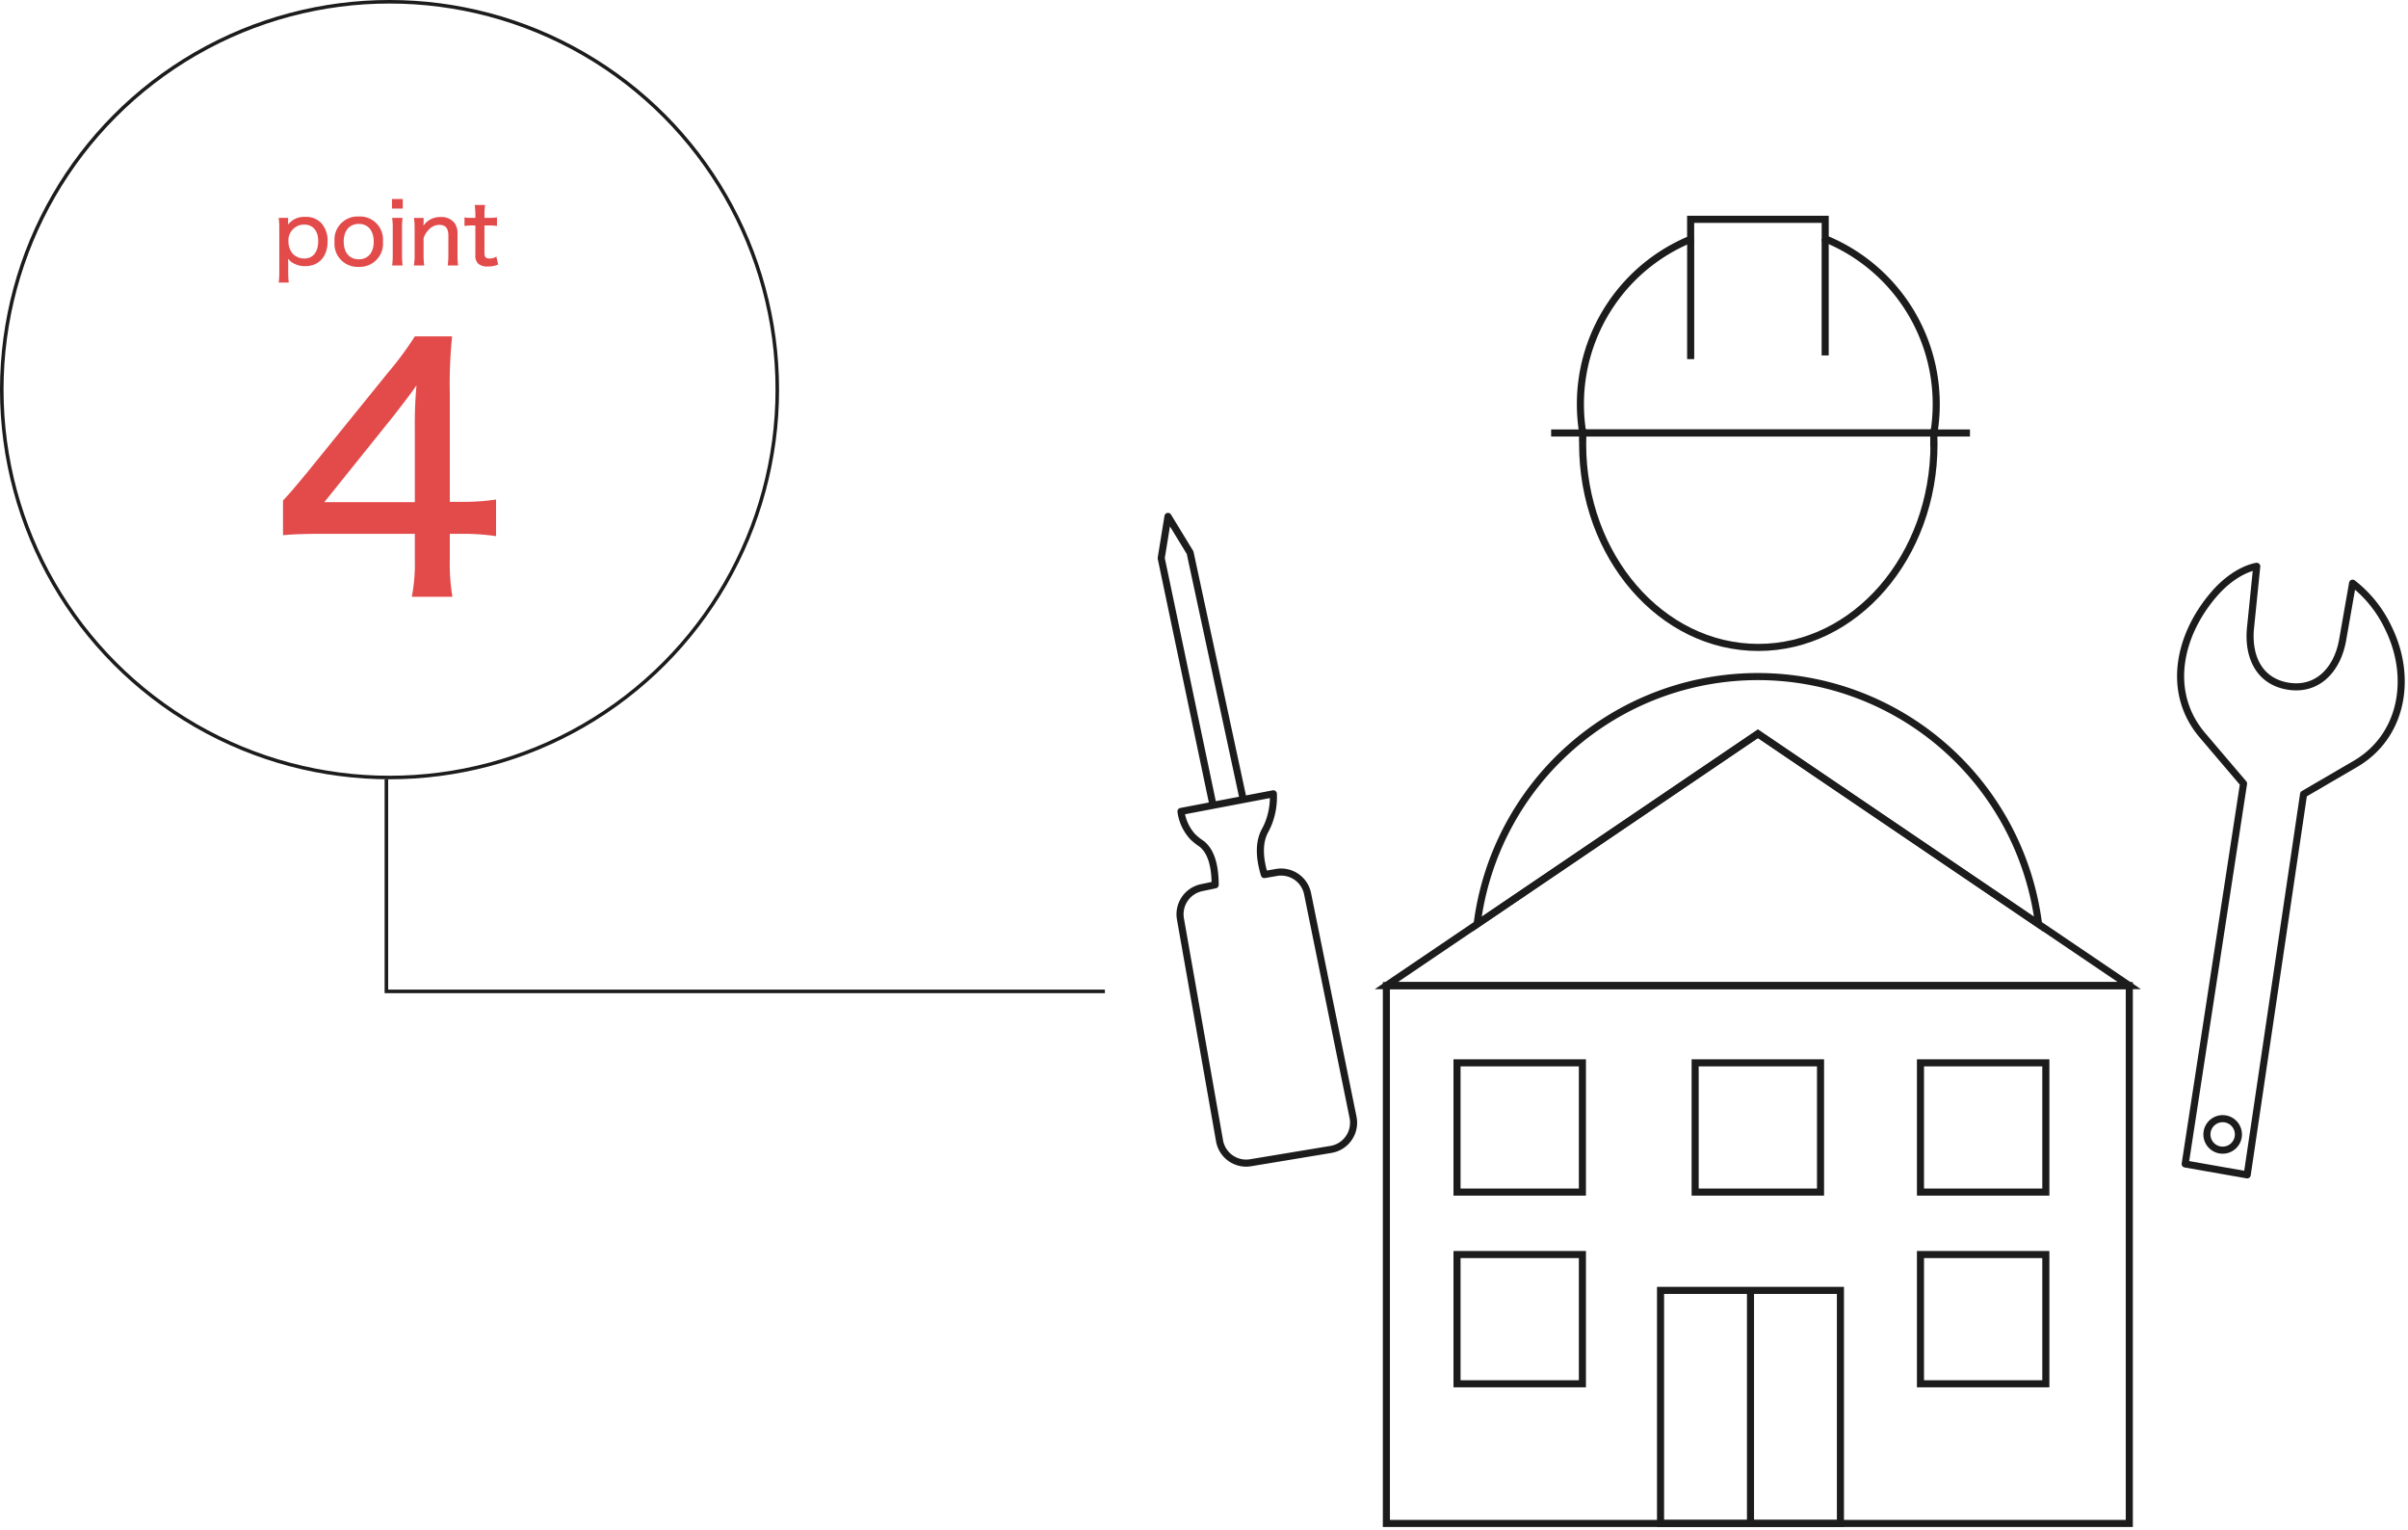 <svg xmlns="http://www.w3.org/2000/svg" xmlns:xlink="http://www.w3.org/1999/xlink" width="340" height="216" viewBox="0 0 340 216">
  <defs>
    <clipPath id="clip-path">
      <rect id="長方形_176" data-name="長方形 176" width="177" height="186" fill="none" stroke="#1c1c1c" stroke-width="1"/>
    </clipPath>
  </defs>
  <g id="グループ_297" data-name="グループ 297" transform="translate(-397 -2259)">
    <g id="グループ_187" data-name="グループ 187" transform="translate(67 -238)">
      <g id="グループ_154" data-name="グループ 154" transform="translate(-293 1028)">
        <path id="パス_150" data-name="パス 150" d="M-15.04-8.46c1.692-.141,3.055-.188,5.781-.188H3.572v3.572A24.763,24.763,0,0,1,3.149.235H8.883a28.121,28.121,0,0,1-.376-5.264V-8.648h1.739a31.565,31.565,0,0,1,4.794.329v-5.17a31.145,31.145,0,0,1-4.794.329H8.507V-28.576a65.7,65.7,0,0,1,.329-7.943H3.572A45.97,45.97,0,0,1-.141-31.49l-11.421,14.1c-2.35,2.82-2.35,2.82-3.478,4.042ZM3.572-13.113H-9.212L.564-25.286c1.6-2.068,2.3-2.961,3.243-4.324a58.793,58.793,0,0,0-.235,5.922Z" transform="translate(678 1553)" fill="#e34a4a"/>
        <path id="パス_149" data-name="パス 149" d="M-13.728,2.472a10.912,10.912,0,0,1-.084-1.5V-.06a6.374,6.374,0,0,0-.036-.84,3.044,3.044,0,0,0,.612.552,3.306,3.306,0,0,0,1.812.5c1.944,0,3.168-1.344,3.168-3.48A3.667,3.667,0,0,0-9.2-5.988,2.952,2.952,0,0,0-11.4-6.8a2.858,2.858,0,0,0-2.448,1.1,3.166,3.166,0,0,0,.024-.432V-6.66h-1.332a10.982,10.982,0,0,1,.084,1.512V.984a11.7,11.7,0,0,1-.084,1.488Zm2.184-3.4a2.28,2.28,0,0,1-1.6-.636,2.632,2.632,0,0,1-.636-1.764,2.22,2.22,0,0,1,2.208-2.388c1.248,0,1.992.864,1.992,2.328C-9.576-1.848-10.308-.924-11.544-.924ZM-3.84.252a3.272,3.272,0,0,0,3.4-3.564,3.243,3.243,0,0,0-3.408-3.54A3.256,3.256,0,0,0-7.272-3.3,3.259,3.259,0,0,0-3.84.252Zm0-6.06c1.308,0,2.1.948,2.1,2.52,0,1.536-.8,2.472-2.112,2.472s-2.124-.948-2.124-2.508C-5.976-4.86-5.16-5.808-3.84-5.808ZM.84-9.324V-7.98H2.364V-9.324ZM.864-6.66A10.431,10.431,0,0,1,.948-5.184v3.768A12.036,12.036,0,0,1,.864.06H2.34a11.08,11.08,0,0,1-.084-1.488V-5.172A9.849,9.849,0,0,1,2.34-6.66ZM5.388.06A11.51,11.51,0,0,1,5.3-1.416V-3.8a2.946,2.946,0,0,1,.672-1.128,2.012,2.012,0,0,1,1.548-.744C8.4-5.676,8.8-5.2,8.8-4.14v2.724A11.383,11.383,0,0,1,8.712.06h1.464a9.884,9.884,0,0,1-.084-1.476V-4.332a2.582,2.582,0,0,0-.384-1.56,2.315,2.315,0,0,0-1.98-.888A2.821,2.821,0,0,0,5.28-5.556c.012-.252.024-.42.024-.5v-.6H3.936a9.046,9.046,0,0,1,.1,1.476v3.768A9.046,9.046,0,0,1,3.936.06Zm7.14-8.544a12.846,12.846,0,0,1,.084,1.416v.408h-.456a5.512,5.512,0,0,1-1.08-.072V-5.52a7.6,7.6,0,0,1,1.068-.072h.468v4.128a1.564,1.564,0,0,0,.42,1.284A1.975,1.975,0,0,0,14.376.2a3.517,3.517,0,0,0,1.452-.276L15.576-1.2a1.738,1.738,0,0,1-.936.276c-.564,0-.744-.192-.744-.792V-5.592h.564a6.908,6.908,0,0,1,1.2.072V-6.732a7.207,7.207,0,0,1-1.224.072H13.9v-.408a9.985,9.985,0,0,1,.084-1.416Z" transform="translate(677.508 1506.416)" fill="#e34a4a"/>
        <g id="楕円形_39" data-name="楕円形 39" transform="translate(623 1469)" fill="none" stroke="#1c1c1c" stroke-width="0.5">
          <circle cx="55" cy="55" r="55" stroke="none"/>
          <circle cx="55" cy="55" r="54.75" fill="none"/>
        </g>
      </g>
      <path id="パス_64" data-name="パス 64" d="M4193.006,1692.938H4091.556V1663" transform="translate(-3707 944.002)" fill="none" stroke="#1c1c1c" stroke-width="0.5"/>
    </g>
    <g id="グループ_197" data-name="グループ 197" transform="translate(560 2289)">
      <g id="グループ_196" data-name="グループ 196" transform="translate(0 0)" clip-path="url(#clip-path)">
        <path id="パス_104" data-name="パス 104" d="M76.374,110.419l8.239-53.694-5.8-6.813c-5.021-5.893-3.484-13.89,1.521-19.793,3.138-3.7,6.144-4.059,6.144-4.059L85.6,34.715c-.409,4.059,1.188,7.537,5.2,8.243,4.229.744,7.068-2.3,7.81-6.533l1.4-7.986a17.264,17.264,0,0,1,5.061,6.334c3.431,6.974,2.026,15.276-4.68,19.185l-7.3,4.256L85.13,111.958Z" transform="translate(69.166 23.881)" fill="none" stroke="#1c1c1c" stroke-linejoin="round" stroke-width="1"/>
        <path id="パス_105" data-name="パス 105" d="M82.082,69.35a2.223,2.223,0,1,0-2.573,1.809A2.226,2.226,0,0,0,82.082,69.35Z" transform="translate(70.94 61.16)" fill="none" stroke="#1c1c1c" stroke-linejoin="round" stroke-width="1"/>
        <path id="パス_106" data-name="パス 106" d="M19.9,56.919l6.416,31.552a3.823,3.823,0,0,1-3.123,4.54l-11.344,1.88a3.815,3.815,0,0,1-4.384-3.114L1.946,60.47a3.835,3.835,0,0,1,3-4.41l1.906-.4c-.01-3.524-.978-5.054-1.919-5.79A8.768,8.768,0,0,1,3.7,48.889,6.525,6.525,0,0,1,2.024,45.3q6.521-1.245,13.042-2.486a10.1,10.1,0,0,1-.769,4.36c-.218.51-.373.753-.524,1.067-.534,1.125-.89,2.949.023,5.97l1.6-.276A3.818,3.818,0,0,1,19.9,56.919Z" transform="translate(1.726 39.237)" fill="none" stroke="#1c1c1c" stroke-linejoin="round" stroke-width="1"/>
        <path id="パス_107" data-name="パス 107" d="M7.82,63.165.5,28.277l.957-5.895L4.581,27.5l7.5,34.85" transform="translate(0.457 20.51)" fill="none" stroke="#1c1c1c" stroke-linejoin="round" stroke-width="1"/>
        <rect id="長方形_169" data-name="長方形 169" width="104.899" height="75.915" transform="translate(32.751 109.127)" fill="none" stroke="#1c1c1c" stroke-miterlimit="10" stroke-width="1"/>
        <path id="パス_108" data-name="パス 108" d="M122.024,73.941H17.114l12.82-8.681L69.579,38.392,109.2,65.26Z" transform="translate(15.631 35.182)" fill="none" stroke="#1c1c1c" stroke-miterlimit="10" stroke-width="1"/>
        <rect id="長方形_170" data-name="長方形 170" width="17.702" height="18.244" transform="translate(42.727 120.025)" fill="none" stroke="#1c1c1c" stroke-miterlimit="10" stroke-width="1"/>
        <rect id="長方形_171" data-name="長方形 171" width="17.702" height="18.244" transform="translate(76.349 120.025)" fill="none" stroke="#1c1c1c" stroke-miterlimit="10" stroke-width="1"/>
        <rect id="長方形_172" data-name="長方形 172" width="17.702" height="18.244" transform="translate(108.163 120.025)" fill="none" stroke="#1c1c1c" stroke-miterlimit="10" stroke-width="1"/>
        <rect id="長方形_173" data-name="長方形 173" width="17.702" height="18.244" transform="translate(42.727 147.085)" fill="none" stroke="#1c1c1c" stroke-miterlimit="10" stroke-width="1"/>
        <rect id="長方形_174" data-name="長方形 174" width="17.702" height="18.244" transform="translate(108.163 147.085)" fill="none" stroke="#1c1c1c" stroke-miterlimit="10" stroke-width="1"/>
        <rect id="長方形_175" data-name="長方形 175" width="25.4" height="32.895" transform="translate(71.462 152.146)" fill="none" stroke="#1c1c1c" stroke-miterlimit="10" stroke-width="1"/>
        <line id="線_25" data-name="線 25" y2="32.895" transform="translate(84.163 152.146)" fill="none" stroke="#1c1c1c" stroke-miterlimit="10" stroke-width="1"/>
        <path id="パス_109" data-name="パス 109" d="M81.21,17.8c0,15.847-11.105,28.708-24.8,28.708C42.705,46.51,31.6,33.649,31.6,17.8c0-.491.015-.979.033-1.47v-.094H81.179v.094C81.195,16.823,81.21,17.311,81.21,17.8Z" transform="translate(28.862 14.88)" fill="none" stroke="#1c1c1c" stroke-miterlimit="10" stroke-width="1"/>
        <path id="パス_110" data-name="パス 110" d="M31.608,16.238h.015v.079A.145.145,0,0,1,31.608,16.238Z" transform="translate(28.87 14.88)" fill="none" stroke="#1c1c1c" stroke-miterlimit="10" stroke-width="1"/>
        <path id="パス_111" data-name="パス 111" d="M57.527,16.238a.145.145,0,0,1-.015.079v-.079Z" transform="translate(52.53 14.88)" fill="none" stroke="#1c1c1c" stroke-miterlimit="10" stroke-width="1"/>
        <line id="線_26" data-name="線 26" x1="5.095" transform="translate(110.056 31.118)" fill="none" stroke="#1c1c1c" stroke-miterlimit="10" stroke-width="1"/>
        <line id="線_27" data-name="線 27" x1="4.464" transform="translate(56.015 31.118)" fill="none" stroke="#1c1c1c" stroke-miterlimit="10" stroke-width="1"/>
        <path id="パス_112" data-name="パス 112" d="M81.676,26.584a24.9,24.9,0,0,1-.331,4.076H31.768a24.689,24.689,0,0,1-.333-4.076A25.168,25.168,0,0,1,47,3.311V.5H66V3.248A25.188,25.188,0,0,1,81.676,26.584Z" transform="translate(28.712 0.458)" fill="none" stroke="#1c1c1c" stroke-miterlimit="10" stroke-width="1"/>
        <line id="線_28" data-name="線 28" y1="16.462" transform="translate(94.708 3.708)" fill="none" stroke="#1c1c1c" stroke-miterlimit="10" stroke-width="1"/>
        <line id="線_29" data-name="線 29" y1="16.92" transform="translate(75.716 3.771)" fill="none" stroke="#1c1c1c" stroke-miterlimit="10" stroke-width="1"/>
        <path id="パス_113" data-name="パス 113" d="M103.085,69.118,63.459,42.25,23.814,69.118a39.951,39.951,0,0,1,79.271,0Z" transform="translate(21.751 31.324)" fill="none" stroke="#1c1c1c" stroke-miterlimit="10" stroke-width="1"/>
      </g>
    </g>
  </g>
</svg>
